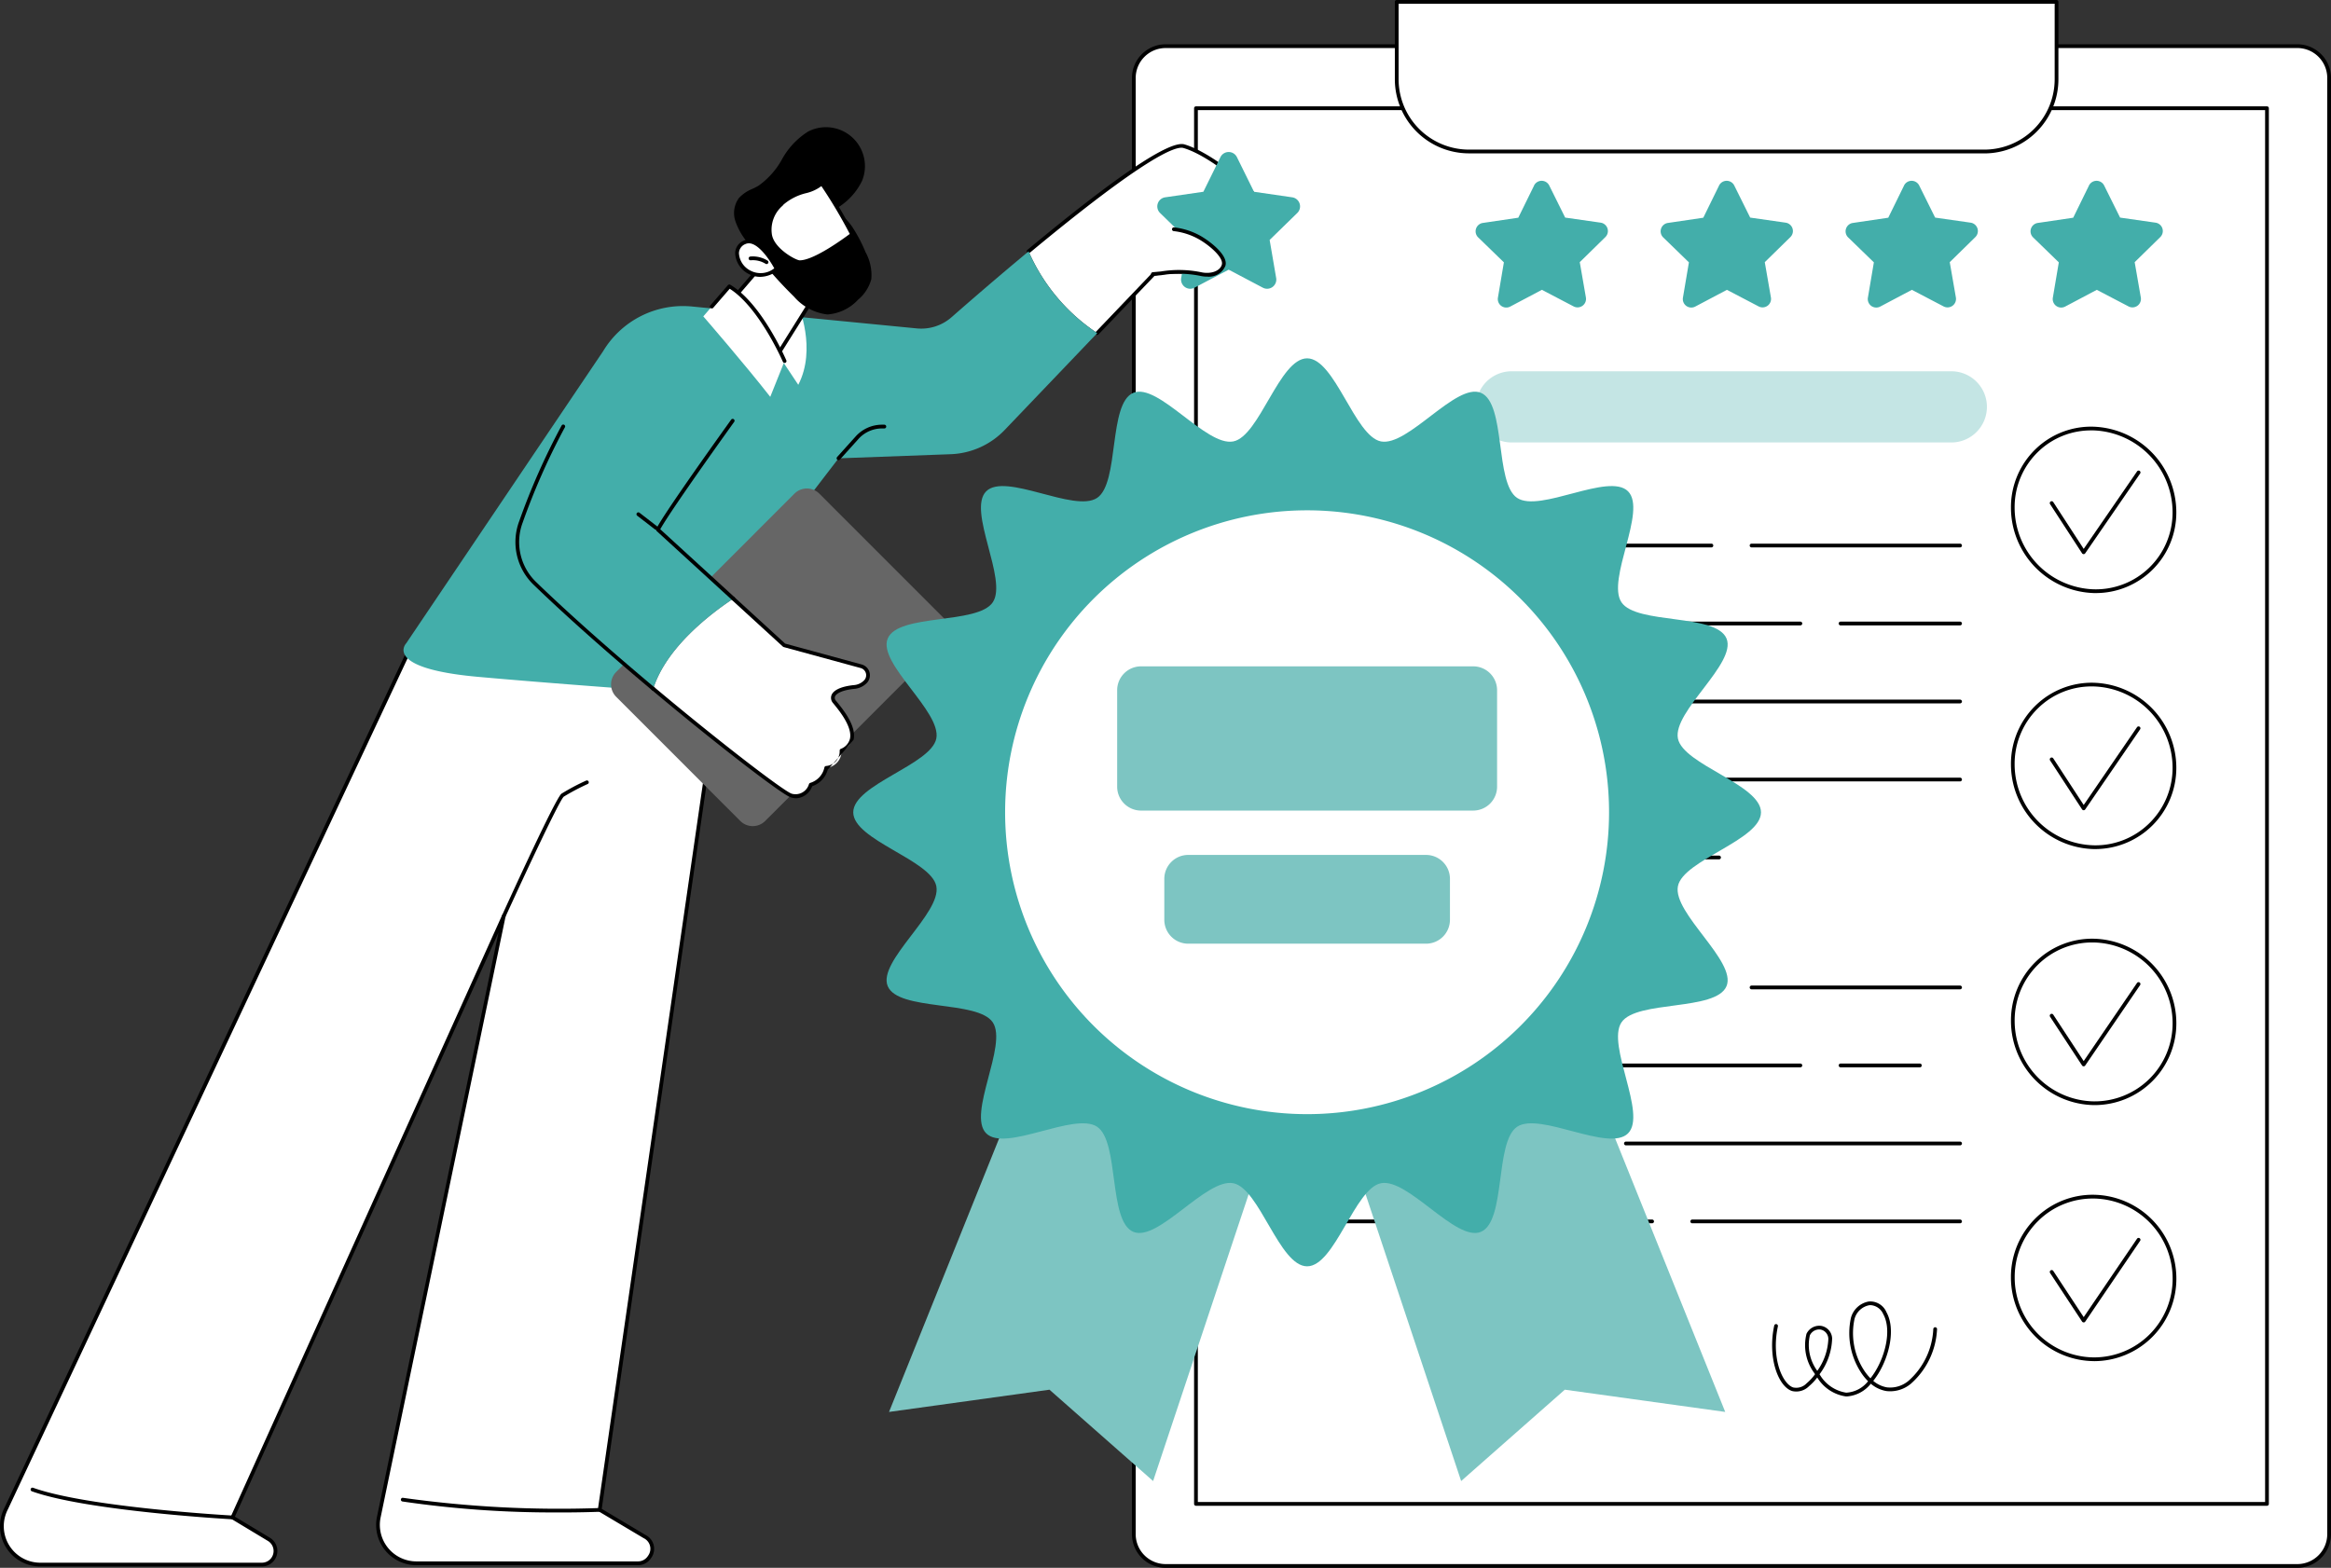 <svg xmlns="http://www.w3.org/2000/svg" xmlns:xlink="http://www.w3.org/1999/xlink" width="220" height="148" viewBox="0 0 220 148">
  <rect x="0" y="0" width="220" height="148" fill="#333333" stroke="none"/>
  <defs>
    <clipPath id="clip-path">
      <rect id="長方形_15928" data-name="長方形 15928" width="220" height="148" fill="none"/>
    </clipPath>
  </defs>
  <g id="グループ_23182" data-name="グループ 23182" transform="translate(-280 -4864)">
    <g id="グループ_19962" data-name="グループ 19962" transform="translate(280 4864)">
      <g id="グループ_19961" data-name="グループ 19961" clip-path="url(#clip-path)">
        <path id="パス_25631" data-name="パス 25631" d="M1433.643,197.354H1326.828a3,3,0,0,1-3-3V56.89a3,3,0,0,1,3-3h106.815a3,3,0,0,1,3,3V194.353a3,3,0,0,1-3,3" transform="translate(-1216.819 -49.531)" fill="#fff"/>
        <path id="パス_25632" data-name="パス 25632" d="M1431.631,195.521H1324.816a3.18,3.18,0,0,1-3.176-3.177V54.879a3.18,3.18,0,0,1,3.176-3.177h106.815a3.18,3.18,0,0,1,3.176,3.177V192.343a3.18,3.18,0,0,1-3.176,3.177M1324.816,52.056a2.826,2.826,0,0,0-2.822,2.824V192.343a2.826,2.826,0,0,0,2.822,2.824h106.815a2.826,2.826,0,0,0,2.822-2.824V54.879a2.826,2.826,0,0,0-2.822-2.824Z" transform="translate(-1214.807 -47.521)"/>
        <path id="パス_25633" data-name="パス 25633" d="M1495.456,256.243H1394.373a.177.177,0,0,1-.177-.177V124.319a.177.177,0,0,1,.177-.177h101.083a.177.177,0,0,1,.177.177V256.066a.177.177,0,0,1-.177.177m-100.906-.354h100.729V124.5H1394.55Z" transform="translate(-1281.498 -114.102)"/>
        <path id="パス_25634" data-name="パス 25634" d="M1686.244,16.312H1637.6a6.817,6.817,0,0,1-6.815-6.819V2.188h62.273V9.493a6.817,6.817,0,0,1-6.815,6.819" transform="translate(-1498.963 -2.011)" fill="#fff"/>
        <path id="パス_25635" data-name="パス 25635" d="M1684.233,14.477H1635.59a7,7,0,0,1-6.992-7V.177a.177.177,0,0,1,.177-.177h62.273a.177.177,0,0,1,.177.177V7.482a7,7,0,0,1-6.992,7M1628.952.354V7.482a6.648,6.648,0,0,0,6.639,6.641h48.643a6.647,6.647,0,0,0,6.638-6.641V.354Z" transform="translate(-1496.952)"/>
        <path id="パス_25636" data-name="パス 25636" d="M1767.659,440.078h-41.614a3.36,3.36,0,0,1,0-6.719h41.614a3.36,3.36,0,0,1,0,6.719" transform="translate(-1583.435 -398.311)" fill="#c4e5e4"/>
        <path id="パス_25637" data-name="パス 25637" d="M2365.364,508.04a7.426,7.426,0,0,1-7.631,7.475,7.889,7.889,0,0,1-7.63-7.875,7.405,7.405,0,0,1,7.63-7.475,7.912,7.912,0,0,1,7.631,7.875" transform="translate(-2160.135 -459.711)" fill="#fff"/>
        <path id="パス_25638" data-name="パス 25638" d="M2355.909,513.684l-.193,0a8.076,8.076,0,0,1-7.8-8.052,7.627,7.627,0,0,1,2.307-5.52,7.538,7.538,0,0,1,5.5-2.132,8.1,8.1,0,0,1,7.8,8.052,7.6,7.6,0,0,1-7.618,7.654m-.408-15.356a7.163,7.163,0,0,0-5.034,2.034,7.277,7.277,0,0,0-2.2,5.266,7.72,7.72,0,0,0,7.458,7.7,7.249,7.249,0,0,0,7.449-7.3,7.743,7.743,0,0,0-7.458-7.7c-.072,0-.143,0-.214,0" transform="translate(-2158.122 -457.701)"/>
        <path id="パス_25639" data-name="パス 25639" d="M2396.5,557.283h0a.177.177,0,0,1-.146-.081l-3.018-4.641a.177.177,0,0,1,.3-.193l2.873,4.419,5.029-7.305a.177.177,0,1,1,.291.2l-5.179,7.523a.176.176,0,0,1-.145.077" transform="translate(-2199.849 -504.973)"/>
        <path id="パス_25640" data-name="パス 25640" d="M2365.364,806.834a7.483,7.483,0,0,1-7.631,7.523,7.828,7.828,0,0,1-7.63-7.827,7.462,7.462,0,0,1,7.63-7.523,7.851,7.851,0,0,1,7.631,7.827" transform="translate(-2160.135 -734.386)" fill="#fff"/>
        <path id="パス_25641" data-name="パス 25641" d="M2355.859,812.528h-.143a8.015,8.015,0,0,1-7.8-8,7.677,7.677,0,0,1,2.307-5.534,7.6,7.6,0,0,1,5.5-2.166,8.037,8.037,0,0,1,7.8,8,7.659,7.659,0,0,1-7.668,7.7m-.309-15.353a7.209,7.209,0,0,0-5.083,2.067,7.325,7.325,0,0,0-2.2,5.281,7.66,7.66,0,0,0,7.457,7.65,7.238,7.238,0,0,0,5.26-2.088,7.313,7.313,0,0,0,2.19-5.259,7.682,7.682,0,0,0-7.457-7.65l-.166,0" transform="translate(-2158.122 -732.378)"/>
        <path id="パス_25642" data-name="パス 25642" d="M2396.5,855.813h0a.177.177,0,0,1-.146-.08l-3.018-4.621a.177.177,0,1,1,.3-.193l2.873,4.4,5.029-7.338a.177.177,0,1,1,.292.2l-5.178,7.556a.177.177,0,0,1-.146.077" transform="translate(-2199.849 -779.33)"/>
        <path id="パス_25643" data-name="パス 25643" d="M2365.364,1105.623a7.54,7.54,0,0,1-7.631,7.572,7.768,7.768,0,0,1-7.63-7.778,7.519,7.519,0,0,1,7.63-7.572,7.79,7.79,0,0,1,7.631,7.778" transform="translate(-2160.135 -1009.057)" fill="#fff"/>
        <path id="パス_25644" data-name="パス 25644" d="M2355.81,1111.361h-.092a7.955,7.955,0,0,1-7.8-7.955,7.725,7.725,0,0,1,2.307-5.549,7.6,7.6,0,0,1,5.5-2.2,7.977,7.977,0,0,1,7.8,7.956,7.716,7.716,0,0,1-7.717,7.749m-.21-15.352a7.258,7.258,0,0,0-5.132,2.1,7.374,7.374,0,0,0-2.2,5.3,7.6,7.6,0,0,0,7.456,7.6,7.363,7.363,0,0,0,7.451-7.4,7.621,7.621,0,0,0-7.456-7.6h-.117" transform="translate(-2158.122 -1007.044)"/>
        <path id="パス_25645" data-name="パス 25645" d="M2396.5,1154.34h0a.178.178,0,0,1-.146-.08l-3.018-4.6a.177.177,0,1,1,.3-.194l2.872,4.381,5.03-7.371a.177.177,0,1,1,.292.2l-5.178,7.589a.177.177,0,0,1-.146.077" transform="translate(-2199.849 -1053.683)"/>
        <path id="パス_25646" data-name="パス 25646" d="M2365.364,1404.41a7.6,7.6,0,0,1-7.631,7.621,7.709,7.709,0,0,1-7.63-7.73,7.576,7.576,0,0,1,7.63-7.62,7.731,7.731,0,0,1,7.631,7.73" transform="translate(-2160.135 -1283.724)" fill="#fff"/>
        <path id="パス_25647" data-name="パス 25647" d="M2355.762,1410.2h-.041a7.9,7.9,0,0,1-7.806-7.907,7.774,7.774,0,0,1,2.307-5.563,7.652,7.652,0,0,1,5.5-2.234,7.917,7.917,0,0,1,7.806,7.907,7.775,7.775,0,0,1-7.767,7.8m-.112-15.351a7.306,7.306,0,0,0-5.179,2.132,7.422,7.422,0,0,0-2.2,5.311,7.54,7.54,0,0,0,7.454,7.553h.04a7.421,7.421,0,0,0,7.413-7.444,7.561,7.561,0,0,0-7.455-7.553h-.07" transform="translate(-2158.123 -1281.713)"/>
        <path id="パス_25648" data-name="パス 25648" d="M2396.5,1452.867h0a.178.178,0,0,1-.146-.08l-3.017-4.583a.177.177,0,0,1,.3-.195l2.872,4.362,5.031-7.4a.177.177,0,1,1,.292.2l-5.178,7.622a.178.178,0,0,1-.146.078" transform="translate(-2199.849 -1328.036)"/>
        <path id="パス_25649" data-name="パス 25649" d="M1728.489,211.551,1727,214.58l-3.337.493a.8.8,0,0,0-.442,1.371l2.421,2.35-.562,3.327a.8.8,0,0,0,1.167.844l2.982-1.577,2.989,1.563a.8.8,0,0,0,1.163-.85l-.578-3.325,2.41-2.361a.8.8,0,0,0-.448-1.369l-3.339-.477-1.5-3.022a.8.8,0,0,0-1.44,0" transform="translate(-1583.705 -194.029)" fill="#43aeaa"/>
        <path id="パス_25650" data-name="パス 25650" d="M1944.461,211.551l-1.485,3.03-3.336.493a.8.8,0,0,0-.442,1.371l2.421,2.35-.563,3.327a.8.8,0,0,0,1.167.844l2.982-1.577,2.989,1.563a.8.8,0,0,0,1.163-.85l-.578-3.325,2.41-2.361a.8.8,0,0,0-.448-1.369l-3.339-.477-1.5-3.022a.8.8,0,0,0-1.44,0" transform="translate(-1782.219 -194.029)" fill="#43aeaa"/>
        <path id="パス_25651" data-name="パス 25651" d="M2160.433,211.551l-1.486,3.03-3.337.493a.8.8,0,0,0-.442,1.371l2.421,2.35-.562,3.327a.8.8,0,0,0,1.167.844l2.982-1.577,2.989,1.563a.8.8,0,0,0,1.163-.85l-.578-3.325,2.41-2.361a.8.8,0,0,0-.449-1.369l-3.339-.477-1.5-3.022a.8.8,0,0,0-1.44,0" transform="translate(-1980.733 -194.029)" fill="#43aeaa"/>
        <path id="パス_25652" data-name="パス 25652" d="M2376.4,211.551l-1.485,3.03-3.336.493a.8.8,0,0,0-.442,1.371l2.42,2.35-.562,3.327a.8.8,0,0,0,1.167.844l2.981-1.577,2.989,1.563a.8.8,0,0,0,1.163-.85l-.578-3.325,2.41-2.361a.8.8,0,0,0-.448-1.369l-3.339-.477-1.5-3.022a.8.8,0,0,0-1.44,0" transform="translate(-2179.246 -194.029)" fill="#43aeaa"/>
        <path id="パス_25653" data-name="パス 25653" d="M2076.147,1528.012h-.07a3.786,3.786,0,0,1-2.721-1.791,4.963,4.963,0,0,1-.778.824,1.691,1.691,0,0,1-1.611.452c-1.314-.447-2.31-3.179-1.673-6.166a.177.177,0,1,1,.346.073c-.638,3,.427,5.413,1.441,5.758a1.351,1.351,0,0,0,1.274-.391,4.819,4.819,0,0,0,.793-.856l-.063-.1a4.421,4.421,0,0,1-.744-3.714,1.335,1.335,0,0,1,1.389-.75,1.252,1.252,0,0,1,1.031,1.183,5.9,5.9,0,0,1-1.187,3.382,3.518,3.518,0,0,0,2.514,1.74,2.813,2.813,0,0,0,2.065-1.08,5.048,5.048,0,0,1-.722-.91,6.8,6.8,0,0,1-.9-5.056,2.12,2.12,0,0,1,1.688-1.559,1.658,1.658,0,0,1,1.672,1.016c.865,1.559.278,4.077-.75,5.758a6.935,6.935,0,0,1-.5.718,2.73,2.73,0,0,0,1.282.61,2.689,2.689,0,0,0,2.06-.626,6.96,6.96,0,0,0,2.326-4.875.177.177,0,1,1,.352.032,7.315,7.315,0,0,1-2.462,5.123,3.039,3.039,0,0,1-2.336.694,3.087,3.087,0,0,1-1.452-.689,3.169,3.169,0,0,1-2.268,1.2m2.248-8.616a1.19,1.19,0,0,0-.131.007,1.785,1.785,0,0,0-1.388,1.3,6.421,6.421,0,0,0,.854,4.77,4.8,4.8,0,0,0,.653.828,6.739,6.739,0,0,0,.461-.664c.974-1.594,1.541-3.961.742-5.4a1.4,1.4,0,0,0-1.192-.843m-4.854,2.295a.977.977,0,0,0-.877.557,4.126,4.126,0,0,0,.7,3.35,5.538,5.538,0,0,0,1.044-3.019.907.907,0,0,0-.733-.878.885.885,0,0,0-.137-.01" transform="translate(-1901.844 -1396.191)"/>
        <path id="パス_25654" data-name="パス 25654" d="M2062.767,1150.74H2043.09a.177.177,0,0,1,0-.354h19.678a.177.177,0,1,1,0,.354" transform="translate(-1877.776 -1057.35)"/>
        <path id="パス_25655" data-name="パス 25655" d="M1780.857,1150.74h-18.937a.177.177,0,1,1,0-.354h18.937a.177.177,0,1,1,0,.354" transform="translate(-1619.335 -1057.35)"/>
        <path id="パス_25656" data-name="パス 25656" d="M1564.3,1150.74h-13.255a.177.177,0,1,1,0-.354H1564.3a.177.177,0,1,1,0,.354" transform="translate(-1425.504 -1057.35)"/>
        <path id="パス_25657" data-name="パス 25657" d="M2154.486,1241.767H2147a.177.177,0,1,1,0-.354h7.486a.177.177,0,0,1,0,.354" transform="translate(-1973.287 -1141.015)"/>
        <path id="パス_25658" data-name="パス 25658" d="M1731.2,1241.767H1698.76a.177.177,0,1,1,0-.354H1731.2a.177.177,0,1,1,0,.354" transform="translate(-1561.28 -1141.015)"/>
        <path id="パス_25659" data-name="パス 25659" d="M1516.079,1241.767h-11.941a.177.177,0,0,1,0-.354h11.941a.177.177,0,0,1,0,.354" transform="translate(-1382.391 -1141.015)"/>
        <path id="パス_25660" data-name="パス 25660" d="M1927.93,1332.8h-31.536a.177.177,0,0,1,0-.354h31.536a.177.177,0,0,1,0,.354" transform="translate(-1742.938 -1224.681)"/>
        <path id="パス_25661" data-name="パス 25661" d="M1532.055,1332.8h-27.916a.177.177,0,0,1,0-.354h27.916a.177.177,0,0,1,0,.354" transform="translate(-1382.391 -1224.681)"/>
        <path id="パス_25662" data-name="パス 25662" d="M1999.094,1423.824h-25.277a.177.177,0,0,1,0-.354h25.277a.177.177,0,0,1,0,.354" transform="translate(-1814.103 -1308.348)"/>
        <path id="パス_25663" data-name="パス 25663" d="M1734.057,1423.824H1717.1a.177.177,0,0,1,0-.354h16.96a.177.177,0,0,1,0,.354" transform="translate(-1578.134 -1308.348)"/>
        <path id="パス_25664" data-name="パス 25664" d="M1517.562,1423.824h-13.423a.177.177,0,0,1,0-.354h13.423a.177.177,0,0,1,0,.354" transform="translate(-1382.391 -1308.348)"/>
        <path id="パス_25665" data-name="パス 25665" d="M2062.767,634.912H2043.09a.177.177,0,0,1,0-.354h19.678a.177.177,0,1,1,0,.354" transform="translate(-1877.776 -583.239)"/>
        <path id="パス_25666" data-name="パス 25666" d="M1780.857,634.912h-18.937a.177.177,0,0,1,0-.354h18.937a.177.177,0,1,1,0,.354" transform="translate(-1619.335 -583.239)"/>
        <path id="パス_25667" data-name="パス 25667" d="M1564.3,634.912h-13.255a.177.177,0,1,1,0-.354H1564.3a.177.177,0,0,1,0,.354" transform="translate(-1425.504 -583.239)"/>
        <path id="パス_25668" data-name="パス 25668" d="M2158.278,725.941H2147a.177.177,0,1,1,0-.354h11.278a.177.177,0,0,1,0,.354" transform="translate(-1973.287 -666.906)"/>
        <path id="パス_25669" data-name="パス 25669" d="M1731.2,725.941H1698.76a.177.177,0,0,1,0-.354H1731.2a.177.177,0,1,1,0,.354" transform="translate(-1561.28 -666.906)"/>
        <path id="パス_25670" data-name="パス 25670" d="M1516.079,725.941h-11.941a.177.177,0,0,1,0-.354h11.941a.177.177,0,0,1,0,.354" transform="translate(-1382.391 -666.906)"/>
        <path id="パス_25671" data-name="パス 25671" d="M1927.93,816.969h-31.536a.177.177,0,1,1,0-.354h31.536a.177.177,0,0,1,0,.354" transform="translate(-1742.938 -750.572)"/>
        <path id="パス_25672" data-name="パス 25672" d="M1532.055,816.969h-27.916a.177.177,0,0,1,0-.354h27.916a.177.177,0,0,1,0,.354" transform="translate(-1382.391 -750.572)"/>
        <path id="パス_25673" data-name="パス 25673" d="M1999.094,908h-25.277a.177.177,0,0,1,0-.354h25.277a.177.177,0,0,1,0,.354" transform="translate(-1814.103 -834.237)"/>
        <path id="パス_25674" data-name="パス 25674" d="M1734.057,908H1717.1a.177.177,0,1,1,0-.354h16.96a.177.177,0,0,1,0,.354" transform="translate(-1578.134 -834.237)"/>
        <path id="パス_25675" data-name="パス 25675" d="M1517.562,908h-13.423a.177.177,0,0,1,0-.354h13.423a.177.177,0,0,1,0,.354" transform="translate(-1382.391 -834.237)"/>
        <path id="パス_25676" data-name="パス 25676" d="M1837.761,999.026h-14.716a.177.177,0,0,1,0-.354h14.716a.177.177,0,1,1,0,.354" transform="translate(-1675.518 -917.905)"/>
        <path id="パス_25677" data-name="パス 25677" d="M1526.126,999.026h-21.987a.177.177,0,0,1,0-.354h21.987a.177.177,0,1,1,0,.354" transform="translate(-1382.391 -917.905)"/>
        <path id="パス_25678" data-name="パス 25678" d="M40.522,760.726l-37.938,80.8A3.625,3.625,0,0,0,5.8,846.813h20.91a1.285,1.285,0,0,0,.662-2.387l-3.433-2.066,25.6-56.764L37.74,842.369A3.624,3.624,0,0,0,41.3,846.69H62.217a1.285,1.285,0,0,0,1.063-.564l.057-.084a1.286,1.286,0,0,0-.514-1.883L58.6,841.646l11.717-81.011Z" transform="translate(-2 -699.119)" fill="#fff"/>
        <path id="パス_25679" data-name="パス 25679" d="M24.713,844.979H3.8a3.8,3.8,0,0,1-3.378-5.543l37.935-80.8a.177.177,0,0,1,.16-.1l29.8-.091h0a.177.177,0,0,1,.175.2l-11.7,80.894L60.914,842a1.461,1.461,0,0,1,.57,2.135l-.057.084a1.46,1.46,0,0,1-1.209.641H39.3a3.8,3.8,0,0,1-3.729-4.532l11.478-55.2L22.169,840.279l3.3,1.985a1.462,1.462,0,0,1-.754,2.715m13.921-86.087L.743,839.592A3.448,3.448,0,0,0,3.8,844.625h20.91a1.111,1.111,0,0,0,.9-.456,1.109,1.109,0,0,0-.325-1.6L21.852,840.5a.177.177,0,0,1-.07-.224l25.6-56.764a.177.177,0,0,1,.334.109L35.914,840.394A3.448,3.448,0,0,0,39.3,844.5H60.217a1.107,1.107,0,0,0,.917-.486l.057-.084a1.109,1.109,0,0,0-.443-1.624l-4.237-2.521a.177.177,0,0,1-.084-.177L68.114,758.8Z" transform="translate(0 -697.108)"/>
        <path id="パス_25680" data-name="パス 25680" d="M54.725,1739.37h-.01c-.136-.008-13.686-.761-18.933-2.646a.177.177,0,0,1,.119-.333c5.2,1.867,18.7,2.618,18.833,2.626a.177.177,0,0,1-.009.354" transform="translate(-32.782 -1595.951)"/>
        <path id="パス_25681" data-name="パス 25681" d="M483.029,1749.592a97.867,97.867,0,0,1-14.833-1.033.177.177,0,0,1-.146-.2.175.175,0,0,1,.2-.146,105.854,105.854,0,0,0,18.554.963.175.175,0,0,1,.185.169.177.177,0,0,1-.169.185c-.038,0-1.508.066-3.793.066" transform="translate(-430.214 -1606.822)"/>
        <path id="パス_25682" data-name="パス 25682" d="M586.181,923.872a.173.173,0,0,1-.073-.016.177.177,0,0,1-.088-.234c.84-1.845,5.057-11.069,5.607-11.481a20.341,20.341,0,0,1,2.335-1.239.177.177,0,0,1,.148.321,20.643,20.643,0,0,0-2.271,1.2c-.4.349-3.508,6.976-5.5,11.345a.177.177,0,0,1-.161.1" transform="translate(-538.635 -837.218)"/>
        <path id="パス_25683" data-name="パス 25683" d="M1200.949,180.3c5.935-4.926,13.015-10.4,14.656-9.927,2.939.843,8.433,5.55,7.752,6.8s-2.69-.26-4.674-1.293-2.739-.426-2.739-.426-2.513,1.7,1.22,3.58,2.1,3.879,0,3.4a11.835,11.835,0,0,0-4.4,0l-5.334,5.582a17.805,17.805,0,0,1-6.48-7.715" transform="translate(-1103.871 -156.572)" fill="#fff"/>
        <path id="パス_25684" data-name="パス 25684" d="M1205.418,186.228a.177.177,0,0,1-.128-.3l5.335-5.582a.178.178,0,0,1,.092-.051,11.872,11.872,0,0,1,4.476,0c.9.2,1.761-.083,1.967-.657.2-.558-.242-1.485-2.086-2.411-1.369-.687-2.09-1.445-2.142-2.251a2.049,2.049,0,0,1,.9-1.634c.023-.019.857-.658,2.919.416.374.195.75.407,1.114.612,1.171.66,2.276,1.283,2.912,1.1a.669.669,0,0,0,.411-.349.678.678,0,0,0-.057-.548c-.69-1.65-5.04-5.266-7.587-6-.715-.2-3.548.807-14.494,9.893a.177.177,0,0,1-.226-.272c8.443-7.008,13.428-10.358,14.817-9.961,2.5.716,7.025,4.309,7.816,6.2a.98.98,0,0,1,.042.854,1.019,1.019,0,0,1-.624.519c-.778.224-1.893-.405-3.183-1.133-.361-.2-.734-.414-1.1-.606-1.829-.952-2.542-.449-2.549-.443a1.728,1.728,0,0,0-.757,1.327c.044.662.718,1.338,1.948,1.955,1.741.875,2.586,1.939,2.26,2.847a1.965,1.965,0,0,1-2.379.882,11.649,11.649,0,0,0-4.272-.01l-5.3,5.542a.177.177,0,0,1-.128.055" transform="translate(-1101.86 -154.604)"/>
        <path id="パス_25685" data-name="パス 25685" d="M489.969,302.862a8.792,8.792,0,0,1,8.385-4.216l21.22,2.068a4.331,4.331,0,0,0,3.277-1.056c1.564-1.373,4.271-3.723,7.271-6.213a17.807,17.807,0,0,0,6.48,7.715l-8.724,9.129a7.44,7.44,0,0,1-5.106,2.3l-10.584.389-16.876,21.982s-10.026-.713-17.159-1.355c-9.031-.813-6.773-3.163-6.773-3.163Z" transform="translate(-433.044 -269.713)" fill="#43aeaa"/>
        <path id="パス_25686" data-name="パス 25686" d="M1357.19,177.928l-1.612,3.268-3.605.524a.868.868,0,0,0-.481,1.48l2.609,2.544-.616,3.592a.867.867,0,0,0,1.258.915l3.224-1.7,3.224,1.7a.867.867,0,0,0,1.258-.915l-.616-3.592,2.609-2.544a.868.868,0,0,0-.48-1.48l-3.605-.524-1.612-3.268a.867.867,0,0,0-1.556,0" transform="translate(-1242.004 -163.094)" fill="#43aeaa"/>
        <path id="パス_25687" data-name="パス 25687" d="M1320.583,265.625c1.039.6,2.422,1.794,2.19,2.577-.2.678-1.136,1.062-2.19.821a11.833,11.833,0,0,0-4.4,0l-2.719-.7a4.035,4.035,0,0,1,1.042-2.89c1.7-1.665,4.712-.6,6.077.191" transform="translate(-1207.292 -243.159)" fill="#fff"/>
        <path id="パス_25688" data-name="パス 25688" d="M1349.2,270.066a3.025,3.025,0,0,1-.672-.078,10.094,10.094,0,0,0-3.653-.059l-.693.063-.081.007a.177.177,0,1,1-.033-.353l.082-.007.692-.063a10.49,10.49,0,0,1,3.764.066c.932.213,1.8-.094,1.981-.7.2-.666-1.143-1.81-2.11-2.374a6.247,6.247,0,0,0-2.434-.8.177.177,0,0,1,.041-.352,6.6,6.6,0,0,1,2.571.847c.734.428,2.572,1.762,2.271,2.78a1.677,1.677,0,0,1-1.727,1.021" transform="translate(-1235.272 -243.951)"/>
        <path id="パス_25689" data-name="パス 25689" d="M977.069,499.058a.177.177,0,0,1-.131-.3l1.754-1.947a3.346,3.346,0,0,1,2.482-1.1h.218a.177.177,0,0,1,0,.354h-.218a2.991,2.991,0,0,0-2.22.988L977.2,499a.178.178,0,0,1-.132.058" transform="translate(-897.927 -455.621)"/>
        <path id="パス_25690" data-name="パス 25690" d="M713.944,587.487l16.821-16.829a1.661,1.661,0,0,1,2.351,0l11.711,11.716a1.664,1.664,0,0,1,0,2.352l-16.821,16.829a1.662,1.662,0,0,1-2.351,0l-11.711-11.716a1.664,1.664,0,0,1,0-2.352" transform="translate(-655.786 -524.058)" fill="#666"/>
        <path id="パス_25691" data-name="パス 25691" d="M770.244,698.752l4.809,4.4,7.263,1.981a.879.879,0,0,1,.431,1.428,1.674,1.674,0,0,1-1.13.532c-1.622.172-2.311.778-1.807,1.418s3.03,3.467.65,4.587a1.577,1.577,0,0,1-1.444,1.628,2.109,2.109,0,0,1-1.461,1.588,1.5,1.5,0,0,1-1.86,1.016c-.771-.258-6.595-4.7-13.007-10.075,1.247-3.918,5.4-7.061,7.556-8.505" transform="translate(-701.037 -642.241)" fill="#fff"/>
        <path id="パス_25692" data-name="パス 25692" d="M774.182,715.586a1.744,1.744,0,0,1-.555-.1c-.794-.266-6.55-4.645-13.064-10.107a.177.177,0,1,1,.227-.271c6.381,5.351,12.2,9.792,12.949,10.043a1.318,1.318,0,0,0,1.637-.906.177.177,0,0,1,.114-.111,1.939,1.939,0,0,0,1.34-1.446.176.176,0,0,1,.164-.15,1.388,1.388,0,0,0,1.278-1.45.177.177,0,0,1,.1-.162,1.409,1.409,0,0,0,.87-.952c.252-1.1-.992-2.635-1.461-3.212-.049-.06-.091-.111-.124-.153a.736.736,0,0,1-.147-.777c.2-.478.938-.807,2.074-.927a1.515,1.515,0,0,0,1.016-.473.692.692,0,0,0,.145-.661.7.7,0,0,0-.49-.479l-7.263-1.98a.181.181,0,0,1-.073-.04l-4.809-4.4a.177.177,0,0,1,.239-.261l4.777,4.373,7.222,1.97a1.056,1.056,0,0,1,.517,1.716,1.857,1.857,0,0,1-1.244.59c-1.146.121-1.674.448-1.785.712a.4.4,0,0,0,.1.421c.032.041.073.091.12.149.545.67,1.821,2.241,1.531,3.514a99.687,99.687,0,0,1-2.44,2.826,2.273,2.273,0,0,1-1.47,1.565,1.7,1.7,0,0,1-1.5,1.139" transform="translate(-699.025 -640.23)"/>
        <path id="パス_25693" data-name="パス 25693" d="M604.347,500.7a64.426,64.426,0,0,1,3.981-8.984l15.994-.544s-6.191,8.6-7.053,10.276l7.113,6.512c-2.16,1.444-6.309,4.588-7.556,8.505-3.833-3.214-7.875-6.762-11.175-9.951a5.428,5.428,0,0,1-1.3-5.813" transform="translate(-555.175 -451.452)" fill="#43aeaa"/>
        <path id="パス_25694" data-name="パス 25694" d="M614.811,520.814a.176.176,0,0,1-.114-.041c-3.032-2.543-7.434-6.335-11.184-9.96a5.6,5.6,0,0,1-1.347-6,64.283,64.283,0,0,1,3.995-9.014.177.177,0,1,1,.3.184,63.966,63.966,0,0,0-3.966,8.955,5.248,5.248,0,0,0,1.262,5.624c3.742,3.618,8.137,7.4,11.165,9.943a.177.177,0,0,1-.114.313" transform="translate(-553.16 -455.621)"/>
        <path id="パス_25695" data-name="パス 25695" d="M773.268,506.13a.176.176,0,0,1-.119-.047l-7.113-6.512a.177.177,0,0,1-.038-.211c.857-1.667,6.813-9.947,7.066-10.3a.177.177,0,1,1,.287.207c-.06.084-5.926,8.238-6.975,10.135l7.012,6.419a.177.177,0,0,1-.119.307" transform="translate(-704.06 -449.442)"/>
        <path id="パス_25696" data-name="パス 25696" d="M744.919,599.6a.175.175,0,0,1-.108-.037l-1.668-1.287a.177.177,0,0,1,.216-.28l1.668,1.287a.177.177,0,0,1-.108.317" transform="translate(-683.009 -549.599)"/>
        <path id="パス_25697" data-name="パス 25697" d="M891.717,356.532s1.762,4.1,0,7.49l-3.547-5.328Z" transform="translate(-816.376 -327.698)" fill="#fff"/>
        <path id="パス_25698" data-name="パス 25698" d="M855.511,298.926l-3.923,6.264-4.458-5.211,4.458-5.175Z" transform="translate(-778.653 -270.963)" fill="#fff"/>
        <path id="パス_25699" data-name="パス 25699" d="M849.576,303.356a.177.177,0,0,1-.134-.062l-4.458-5.211a.177.177,0,0,1,0-.231l4.458-5.175a.177.177,0,0,1,.13-.061.186.186,0,0,1,.133.055l3.923,4.122a.177.177,0,0,1,.022.216l-3.923,6.264a.176.176,0,0,1-.137.082h-.013m-4.225-5.387,4.2,4.912,3.722-5.944-3.694-3.881Z" transform="translate(-776.641 -268.951)"/>
        <path id="パス_25700" data-name="パス 25700" d="M827.483,344.65l1.354-3.381s-2.29-5.318-5.216-7.05l-2.457,2.836s3.883,4.477,6.319,7.595" transform="translate(-754.786 -307.189)" fill="#fff"/>
        <path id="パス_25701" data-name="パス 25701" d="M836.012,339.436a.177.177,0,0,1-.163-.107c-.022-.052-2.235-5.132-5.018-6.891l-1.551,1.791a.177.177,0,1,1-.267-.232l1.649-1.9a.177.177,0,0,1,.224-.036c2.941,1.741,5.194,6.913,5.288,7.133a.176.176,0,0,1-.092.232.174.174,0,0,1-.07.015" transform="translate(-761.961 -305.179)"/>
        <path id="パス_25702" data-name="パス 25702" d="M871.109,155.643a3.5,3.5,0,0,0-4.84-4.431c-2.076,1.068-2.673,3.92-4.68,5.113a6.1,6.1,0,0,0-1.8,1.125,2.247,2.247,0,0,0-.3,2.029,6.189,6.189,0,0,0,1.037,1.851,39.542,39.542,0,0,0,4.44,5.184,4.767,4.767,0,0,0,2.976,1.629,4.2,4.2,0,0,0,2.835-1.346,3.572,3.572,0,0,0,1.195-1.842,4.256,4.256,0,0,0-.538-2.454,13.684,13.684,0,0,0-1.234-2.35,5.336,5.336,0,0,0-1.079-1.157c-.565-.439-.905-.42-.208-.922a5.922,5.922,0,0,0,2.191-2.429" transform="translate(-789.913 -138.643)"/>
        <path id="パス_25703" data-name="パス 25703" d="M865.986,166.354h-.074a4.935,4.935,0,0,1-3.093-1.679,39.622,39.622,0,0,1-4.461-5.207,6.328,6.328,0,0,1-1.064-1.905,2.4,2.4,0,0,1,.328-2.19,3.485,3.485,0,0,1,1.268-.865c.2-.094.4-.192.581-.3a7.5,7.5,0,0,0,2.2-2.461,7.186,7.186,0,0,1,2.49-2.657,3.676,3.676,0,0,1,5.085,4.655,6.117,6.117,0,0,1-2.252,2.506,1.41,1.41,0,0,0-.31.264,1.661,1.661,0,0,0,.2.148c.089.059.2.133.319.226a5.506,5.506,0,0,1,1.115,1.2,13.959,13.959,0,0,1,1.25,2.379,4.477,4.477,0,0,1,.55,2.559,3.807,3.807,0,0,1-1.248,1.938,4.363,4.363,0,0,1-2.887,1.395m-.178-17.3a3.251,3.251,0,0,0-1.486.349,6.827,6.827,0,0,0-2.357,2.538,7.756,7.756,0,0,1-2.313,2.57c-.2.117-.406.218-.608.316a3.174,3.174,0,0,0-1.147.769,2.051,2.051,0,0,0-.263,1.868,6.041,6.041,0,0,0,1.01,1.8,39.282,39.282,0,0,0,4.42,5.161,4.636,4.636,0,0,0,2.858,1.58,3.951,3.951,0,0,0,2.709-1.3,3.424,3.424,0,0,0,1.142-1.746,4.057,4.057,0,0,0-.525-2.349,13.5,13.5,0,0,0-1.217-2.32,5.159,5.159,0,0,0-1.043-1.119c-.109-.085-.21-.152-.3-.211-.2-.136-.366-.244-.369-.432s.161-.344.465-.563a5.8,5.8,0,0,0,2.13-2.352,3.3,3.3,0,0,0-3.109-4.556" transform="translate(-787.884 -136.676)"/>
        <path id="パス_25704" data-name="パス 25704" d="M903.507,212.782a48.511,48.511,0,0,1,2.92,4.934s-3.374,2.609-4.94,2.609c-.481,0-2.664-1.22-2.813-2.686a3.283,3.283,0,0,1,1.167-2.882c.943-1.077,3.671-1.236,3.666-1.976" transform="translate(-826.01 -195.573)" fill="#fff"/>
        <path id="パス_25705" data-name="パス 25705" d="M899.473,218.489c-.546,0-2.825-1.244-2.989-2.845a3.315,3.315,0,0,1,1.108-2.9l.1-.116a5.336,5.336,0,0,1,2.283-1.171c.629-.21,1.341-.448,1.34-.687a.177.177,0,0,1,.324-.1,47.653,47.653,0,0,1,2.937,4.965.177.177,0,0,1-.056.206c-.14.108-3.44,2.647-5.049,2.647m2.045-7.359a3.827,3.827,0,0,1-1.43.662,5.124,5.124,0,0,0-2.128,1.069l-.1.117a2.992,2.992,0,0,0-1.021,2.63c.141,1.384,2.279,2.527,2.637,2.527,1.336,0,4.138-2.051,4.724-2.49a46.884,46.884,0,0,0-2.679-4.515" transform="translate(-823.996 -193.56)"/>
        <path id="パス_25706" data-name="パス 25706" d="M864.254,284.4s-1.6-3.124-3-2.512c-2.005.873.455,4.477,3,2.512" transform="translate(-790.956 -259.016)" fill="#fff"/>
        <path id="パス_25707" data-name="パス 25707" d="M860.688,283.14a2.292,2.292,0,0,1-1.051-.257,2.336,2.336,0,0,1-1.311-1.982,1.3,1.3,0,0,1,.841-1.188c1.544-.672,3.164,2.46,3.232,2.593a.177.177,0,0,1-.049.221,2.729,2.729,0,0,1-1.662.613m-1.075-3.166a.755.755,0,0,0-.3.063.952.952,0,0,0-.629.874,1.969,1.969,0,0,0,1.118,1.656,2.061,2.061,0,0,0,2.217-.234c-.436-.8-1.485-2.36-2.4-2.36" transform="translate(-788.943 -257.005)"/>
        <path id="パス_25708" data-name="パス 25708" d="M875.785,300.036a.177.177,0,0,1-.093-.027,2.273,2.273,0,0,0-1.405-.331.177.177,0,1,1-.033-.353,2.642,2.642,0,0,1,1.625.383.177.177,0,0,1-.094.327" transform="translate(-803.437 -275.108)"/>
        <path id="パス_25709" data-name="パス 25709" d="M1059.69,982.391l-21.663,53.834,15.141-2.1,9.783,8.623,17.7-53.135Z" transform="translate(-954.12 -902.941)" fill="#7dc5c2"/>
        <path id="パス_25710" data-name="パス 25710" d="M1507.955,982.391l21.663,53.834-15.141-2.1-9.783,8.623-17.7-53.135Z" transform="translate(-1366.791 -902.941)" fill="#7dc5c2"/>
        <path id="パス_25711" data-name="パス 25711" d="M1081.933,461.118c0,2.623-7.349,4.49-7.84,6.969-.505,2.554,5.562,7.086,4.588,9.436-.991,2.391-8.494,1.3-9.916,3.423-1.433,2.141,2.436,8.66.621,10.475s-8.33-2.055-10.47-.621c-2.124,1.423-1.032,8.929-3.422,9.92-2.349.975-6.879-5.1-9.432-4.59-2.478.49-4.344,7.843-6.965,7.843s-4.488-7.353-6.965-7.843c-2.553-.505-7.083,5.565-9.432,4.59-2.39-.991-1.3-8.5-3.422-9.921-2.141-1.434-8.656,2.437-10.47.621s2.054-8.334.621-10.475c-1.422-2.125-8.925-1.032-9.916-3.423-.974-2.35,5.093-6.882,4.588-9.436-.49-2.479-7.84-4.346-7.84-6.969s7.349-4.49,7.84-6.969c.5-2.554-5.562-7.086-4.588-9.436.991-2.391,8.493-1.3,9.916-3.423,1.433-2.141-2.436-8.66-.621-10.475s8.33,2.055,10.47.621c2.124-1.423,1.032-8.929,3.422-9.921,2.349-.974,6.879,5.1,9.432,4.59,2.478-.49,4.344-7.843,6.965-7.843s4.488,7.353,6.965,7.843c2.553.505,7.083-5.565,9.432-4.59,2.39.992,1.3,8.5,3.422,9.921,2.14,1.434,8.655-2.437,10.47-.621s-2.054,8.334-.621,10.475c1.422,2.125,8.925,1.032,9.916,3.423.974,2.35-5.093,6.882-4.588,9.436.49,2.479,7.84,4.346,7.84,6.969" transform="translate(-915.731 -384.435)" fill="#43aeaa"/>
        <path id="パス_25712" data-name="パス 25712" d="M1230.643,624.16a28.5,28.5,0,1,1-28.5-28.51,28.5,28.5,0,0,1,28.5,28.51" transform="translate(-1078.78 -547.477)" fill="#fff"/>
        <path id="パス_25713" data-name="パス 25713" d="M1337.982,791.366h-31.344a2.257,2.257,0,0,1-2.257-2.258v-9.1a2.257,2.257,0,0,1,2.257-2.258h31.344a2.257,2.257,0,0,1,2.256,2.258v9.1a2.257,2.257,0,0,1-2.256,2.258" transform="translate(-1198.943 -714.849)" fill="#7dc5c2"/>
        <path id="パス_25714" data-name="パス 25714" d="M1384.127,1006.3h-22.445a2.257,2.257,0,0,1-2.257-2.257v-3.864a2.257,2.257,0,0,1,2.257-2.258h22.445a2.257,2.257,0,0,1,2.256,2.258v3.864a2.257,2.257,0,0,1-2.256,2.257" transform="translate(-1249.537 -917.218)" fill="#7dc5c2"/>
      </g>
    </g>
  </g>
</svg>
